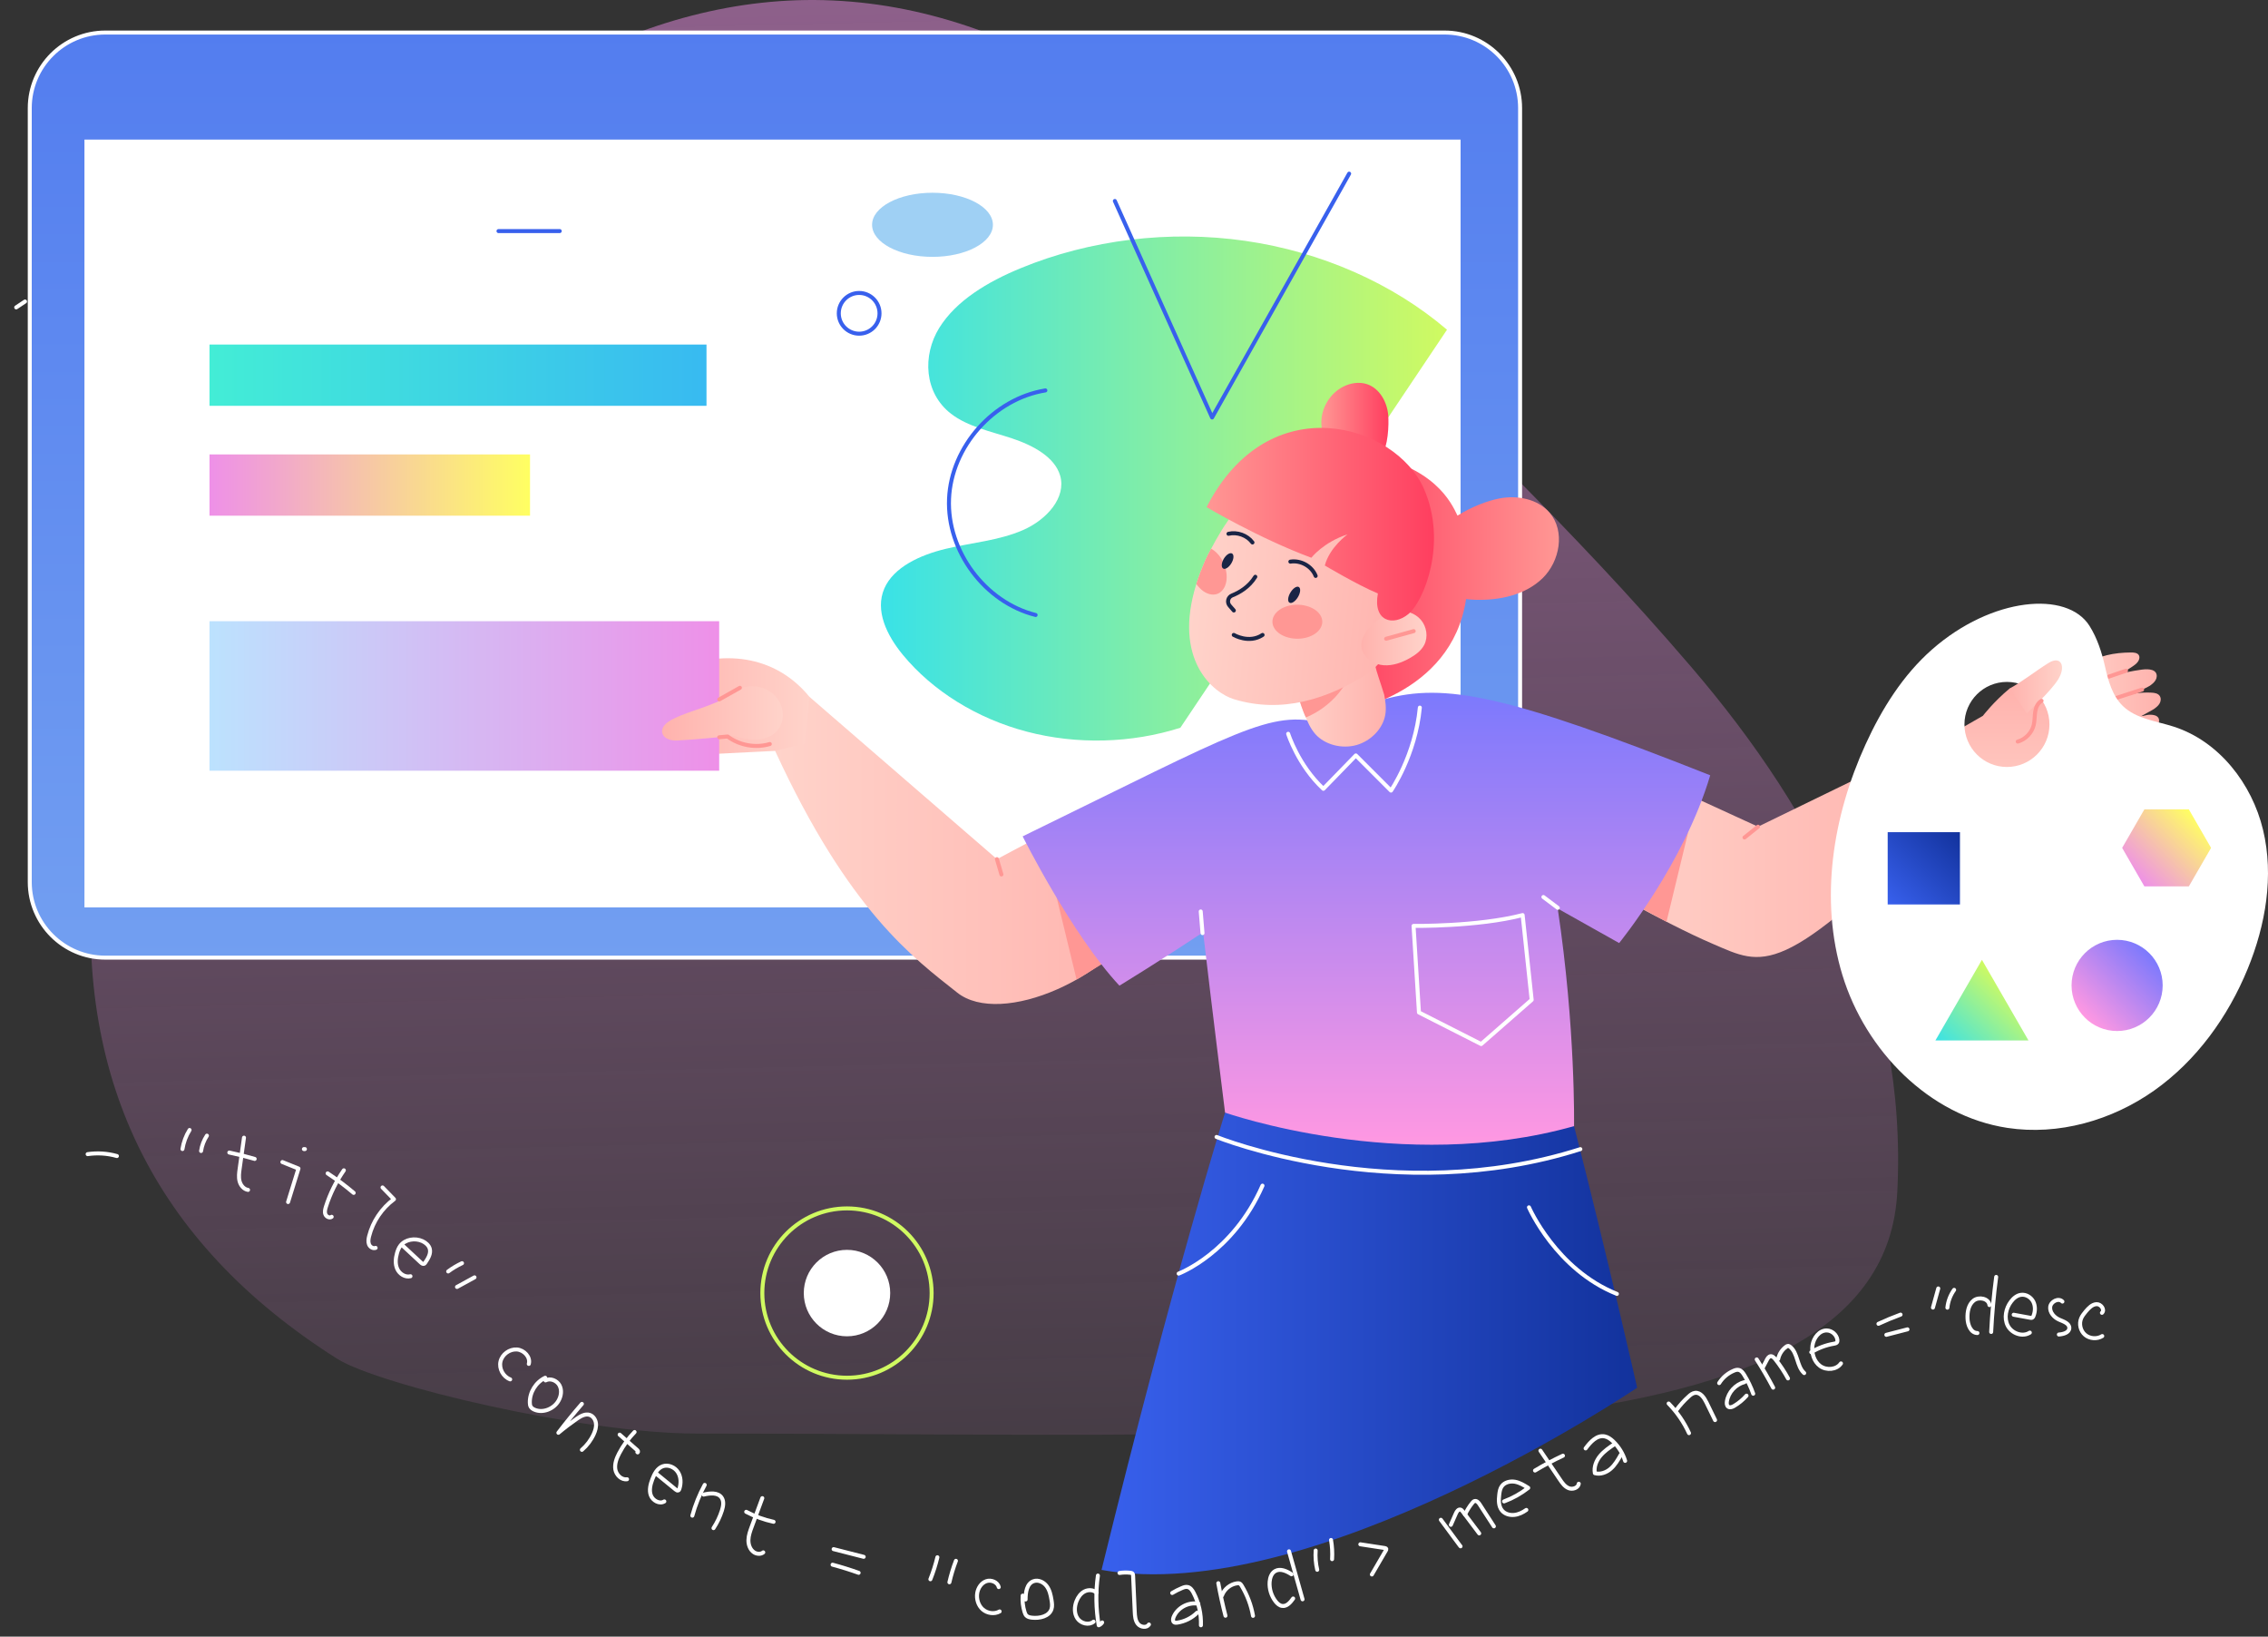 <?xml version="1.0" encoding="UTF-8"?> <svg xmlns="http://www.w3.org/2000/svg" width="140" height="101" viewBox="0 0 140 101" fill="none"><rect x="0" y="0" width="140" height="101" fill="#333333" stroke="none"/> <path d="M104.393 41.155C112.259 50.327 117.764 60.987 117.116 73.565C116.239 90.503 82.314 88.468 42.985 88.468C36.005 88.468 23.391 85.487 20.803 83.847C9.436 76.651 4.531 66.445 5.78 53.16C6.797 42.346 12.228 25.935 20.803 15.688C28.424 6.579 39.551 -0.511 51.399 0.029C63.589 0.572 74.035 8.865 82.314 17.838C90.581 26.824 96.497 31.948 104.393 41.155Z" fill="url(#paint0_linear)" fill-opacity="0.5"></path> <path d="M89.169 59.099C91.744 59.099 93.833 57.01 93.833 54.435V6.672C93.833 4.097 91.744 2.008 89.169 2.008H6.502C3.927 2.008 1.837 4.097 1.837 6.672V54.435C1.837 57.01 3.927 59.099 6.502 59.099H89.169Z" fill="url(#paint1_linear)" stroke="white" stroke-width="0.246"></path> <path d="M90.16 55.998H5.213V8.614H90.16V55.998Z" fill="white"></path> <path d="M65.103 51.127L61.541 53.02L49.963 43.001L47.846 46.34C52.41 56.249 56.42 59.144 59.091 61.26C61.762 63.374 68.776 60.479 71.448 55.581L65.103 51.127Z" fill="url(#paint2_linear)"></path> <path d="M75.621 68.662C75.621 68.662 72.449 78.736 67.996 96.884C81.02 99.221 101.059 85.639 101.059 85.639C101.059 85.639 99.168 77.289 97.163 69.497L75.621 68.662Z" fill="url(#paint3_linear)"></path> <path d="M103.175 48.567L108.52 51.017L117.378 46.708L119.939 50.381C109.919 60.514 108.854 59.588 105.736 58.252C102.618 56.917 98.054 54.246 98.054 54.246L103.175 48.567Z" fill="url(#paint4_linear)"></path> <path d="M104.209 51.351L102.871 56.885L100.016 55.358L104.209 51.351Z" fill="#FF9794"></path> <path d="M66.456 60.452L64.882 53.966L68.393 59.269L66.456 60.452Z" fill="#FF9794"></path> <path d="M105.569 47.845C93.045 42.891 89.203 42.11 85.415 43.163C84.776 43.639 84.357 44.322 84.131 45.078L83.581 44.617L82.397 45.022C82.209 44.842 81.975 44.707 81.688 44.634C78.393 43.796 76.547 45.068 63.127 51.614C63.127 51.614 66.159 57.678 69.1 60.828C69.1 60.828 71.573 59.323 74.266 57.53C74.794 62.072 75.621 68.662 75.621 68.662C75.621 68.662 86.532 72.502 97.163 69.497C97.163 69.497 97.266 63.452 96.156 56.07C97.42 56.786 98.7 57.501 99.947 58.198C99.947 58.198 103.954 53.298 105.569 47.845Z" fill="url(#paint5_linear)"></path> <path d="M79.517 45.284C79.517 45.284 80.131 47.231 81.69 48.68L83.694 46.62L85.864 48.79C85.864 48.79 87.367 46.62 87.644 43.669" stroke="white" stroke-width="0.246" stroke-miterlimit="10" stroke-linecap="round" stroke-linejoin="round"></path> <path d="M95.66 31.646C94.928 30.789 93.666 30.549 92.559 30.76C91.818 30.902 90.835 31.278 89.969 31.82C89.576 30.993 88.518 28.747 84.185 28.01L86.308 34.46C86.308 34.46 82.245 40.025 82.859 43.951C82.859 43.951 89.603 43.001 90.497 36.974C90.693 36.996 90.892 37.011 91.088 37.015C92.576 37.057 94.157 36.718 95.225 35.68C96.291 34.639 96.625 32.778 95.66 31.646Z" fill="url(#paint6_linear)"></path> <path d="M89.321 20.348C85.972 17.485 81.558 15.54 76.876 14.865C72.196 14.19 67.271 14.789 63.002 16.552C60.976 17.387 59.025 18.546 57.976 20.239C56.93 21.934 57.041 24.251 58.708 25.535C59.739 26.333 61.16 26.62 62.459 27.05C63.76 27.48 65.101 28.197 65.44 29.346C65.837 30.708 64.61 32.078 63.139 32.717C61.669 33.357 59.977 33.49 58.386 33.868C56.798 34.248 55.16 35 54.588 36.316C53.996 37.686 54.743 39.21 55.727 40.406C57.571 42.645 60.311 44.344 63.385 45.152C66.461 45.962 69.849 45.873 72.862 44.911L89.321 20.348Z" fill="url(#paint7_linear)"></path> <path d="M79.925 41.83C79.95 40.931 80.679 40.06 81.629 39.795C82.086 39.667 82.567 39.672 83.038 39.689C83.379 39.701 83.735 39.726 84.032 39.876C84.455 40.092 84.681 40.521 84.85 40.936C85.027 41.663 85.164 41.953 85.444 42.871C85.523 43.274 85.582 43.691 85.513 44.101C85.371 44.955 84.641 45.721 83.735 45.979C82.829 46.232 81.791 45.962 81.204 45.314C80.89 44.963 80.703 44.531 80.541 44.099C80.301 43.472 80.097 42.832 79.927 42.184" fill="url(#paint8_linear)"></path> <path d="M80.608 44.273C80.396 43.848 80.198 43.173 80.198 43.173C80.198 43.173 81.108 41.975 83.244 41.84C82.336 43.669 80.608 44.273 80.608 44.273Z" fill="#FF9794"></path> <path d="M87.123 37.205C86.976 38.734 85.719 40.386 84.624 41.447C81.955 43.183 79.103 44.04 76.171 43.151C74.889 42.763 72.383 40.718 73.849 36.038C73.996 35.562 74.187 35.059 74.423 34.531C74.482 34.396 74.6 34.16 74.762 33.863C75.457 32.554 76.738 30.335 78.904 29.463C78.901 29.459 87.958 28.523 87.123 37.205Z" fill="url(#paint9_linear)"></path> <path d="M81.521 38.744C81.825 38.204 81.425 37.595 80.629 37.389C79.837 37.18 78.948 37.45 78.646 37.992C78.344 38.535 78.742 39.142 79.534 39.348C80.33 39.556 81.221 39.286 81.521 38.744Z" fill="#FF9794"></path> <path d="M74.782 36.687C74.433 36.645 74.094 36.394 73.849 36.036C73.996 35.56 74.188 35.056 74.423 34.529C74.482 34.393 74.6 34.158 74.762 33.861C75.229 34.111 75.619 34.703 75.705 35.351C75.813 36.164 75.398 36.765 74.782 36.687Z" fill="#FF9794"></path> <path d="M80.121 36.846C80.278 36.581 80.303 36.303 80.173 36.225C80.043 36.149 79.809 36.306 79.652 36.574C79.493 36.841 79.468 37.119 79.598 37.192C79.726 37.271 79.962 37.114 80.121 36.846Z" fill="#1A2445"></path> <path d="M76.011 34.759C76.166 34.504 76.183 34.234 76.053 34.158C75.926 34.084 75.695 34.226 75.543 34.484C75.393 34.742 75.373 35.01 75.506 35.086C75.633 35.162 75.862 35.014 76.011 34.759Z" fill="#1A2445"></path> <path d="M81.214 35.542C80.981 34.941 80.293 34.558 79.652 34.661" stroke="#1A2445" stroke-width="0.246" stroke-miterlimit="10" stroke-linecap="round" stroke-linejoin="round"></path> <path d="M77.313 33.478C76.981 33.033 76.37 32.815 75.832 32.942" stroke="#1A2445" stroke-width="0.246" stroke-miterlimit="10" stroke-linecap="round" stroke-linejoin="round"></path> <path d="M76.163 37.676L75.906 37.381C75.722 37.173 75.8 36.846 76.06 36.745C76.497 36.571 77.094 36.232 77.489 35.594" stroke="#1A2445" stroke-width="0.246" stroke-miterlimit="10" stroke-linecap="round" stroke-linejoin="round"></path> <path d="M86.215 37.722C86.76 37.639 87.352 37.833 87.71 38.253C88.069 38.673 88.167 39.311 87.914 39.8C87.727 40.16 87.381 40.413 87.028 40.612C86.534 40.89 85.977 41.096 85.41 41.054C84.845 41.012 84.275 40.676 84.087 40.143C83.706 39.085 85.321 37.86 86.215 37.722Z" fill="url(#paint10_linear)"></path> <path d="M85.564 39.419L87.266 38.948" stroke="#FF9794" stroke-width="0.246" stroke-miterlimit="10" stroke-linecap="round" stroke-linejoin="round"></path> <path d="M85.69 25.599C85.616 24.789 85.15 23.959 84.376 23.706C83.898 23.549 83.362 23.635 82.913 23.863C82.1 24.276 81.555 25.172 81.563 26.083C81.57 26.996 82.127 27.882 82.945 28.282C83.544 28.577 84.818 28.739 85.285 28.111C85.678 27.575 85.746 26.225 85.69 25.599Z" fill="url(#paint11_linear)"></path> <path d="M74.48 31.297C74.48 31.297 77.713 33.22 80.947 34.42C80.947 34.42 81.693 33.458 83.183 32.977C83.183 32.977 82.071 33.77 81.779 34.899C81.779 34.899 83.767 36.085 85.054 36.625C84.735 38.349 85.999 38.675 86.944 37.889C87.892 37.104 89.368 33.502 87.892 30.156C86.139 26.169 78.327 23.795 74.48 31.297Z" fill="url(#paint12_linear)"></path> <path d="M49.963 43.001C48.014 40.607 44.952 39.996 41.724 41.275C38.495 42.557 43.339 46.563 43.339 46.563L47.847 46.34L49.683 45.896L49.963 43.001Z" fill="url(#paint13_linear)"></path> <path d="M87.256 57.14C87.256 57.14 91.209 57.194 93.99 56.472L94.548 61.704L91.43 64.432L87.59 62.483L87.256 57.14Z" stroke="white" stroke-width="0.246" stroke-miterlimit="10" stroke-linecap="round" stroke-linejoin="round"></path> <path d="M74.229 57.585L74.119 56.249" stroke="white" stroke-width="0.246" stroke-miterlimit="10" stroke-linecap="round" stroke-linejoin="round"></path> <path d="M96.161 56.026L95.272 55.358" stroke="white" stroke-width="0.246" stroke-miterlimit="10" stroke-linecap="round" stroke-linejoin="round"></path> <path d="M108.52 51.017L107.685 51.685" stroke="#FF9794" stroke-width="0.246" stroke-miterlimit="10" stroke-linecap="round" stroke-linejoin="round"></path> <path d="M61.539 53.02L61.816 53.966" stroke="#FF9794" stroke-width="0.246" stroke-miterlimit="10" stroke-linecap="round" stroke-linejoin="round"></path> <path d="M72.756 78.598C72.756 78.598 76.095 77.346 77.931 73.17" stroke="white" stroke-width="0.246" stroke-miterlimit="10" stroke-linecap="round" stroke-linejoin="round"></path> <path d="M94.381 74.508C94.381 74.508 96.05 78.348 99.809 79.85" stroke="white" stroke-width="0.246" stroke-miterlimit="10" stroke-linecap="round" stroke-linejoin="round"></path> <path d="M75.094 70.165C75.094 70.165 86.031 74.591 97.553 70.916" stroke="white" stroke-width="0.246" stroke-miterlimit="10" stroke-linecap="round" stroke-linejoin="round"></path> <path d="M131.031 46.028C130.641 46.065 130.218 45.967 129.943 45.679C129.865 45.601 129.801 45.505 129.794 45.395C129.784 45.26 129.865 45.147 129.965 45.053C129.622 45.034 129.28 44.913 129.037 44.663C128.954 44.575 128.88 44.467 128.87 44.342C128.858 44.123 129.05 43.959 129.224 43.833C129.244 43.819 129.261 43.804 129.28 43.794C128.917 43.782 128.551 43.661 128.296 43.401C128.21 43.313 128.136 43.202 128.127 43.08C128.114 42.861 128.308 42.697 128.483 42.571C128.532 42.535 128.581 42.498 128.63 42.463C128.298 42.463 127.977 42.377 127.756 42.174C127.677 42.102 127.613 42.009 127.613 41.906C127.613 41.715 127.81 41.555 127.987 41.435C128.203 41.285 128.357 41.204 128.674 41.017C129.585 40.453 130.496 40.276 131.537 40.266C131.716 40.266 131.917 40.281 132.013 40.411C132.096 40.524 132.067 40.693 131.979 40.823C131.89 40.953 131.755 41.052 131.618 41.142C131.414 41.282 131.203 41.41 130.989 41.538C131.345 41.479 132.204 41.282 132.568 41.304C132.752 41.314 132.963 41.351 133.069 41.503C133.164 41.641 133.145 41.832 133.061 41.972C132.98 42.115 132.848 42.218 132.713 42.316C132.563 42.422 131.91 42.699 131.753 42.8C132.104 42.746 132.46 42.726 132.813 42.746C132.997 42.755 133.209 42.79 133.314 42.944C133.41 43.082 133.39 43.273 133.309 43.413C133.226 43.556 133.093 43.659 132.961 43.755C132.853 43.831 132.283 44.123 132.17 44.197C132.401 44.175 132.543 44.093 132.774 44.108C132.939 44.116 133.125 44.148 133.223 44.285C133.307 44.408 133.29 44.58 133.216 44.707C133.142 44.835 133.022 44.926 132.902 45.009C132.484 45.309 131.419 45.986 131.031 46.028Z" fill="url(#paint14_linear)"></path> <path d="M124.058 42.485C123.069 43.298 122.401 44.175 122.401 44.175C122.401 44.175 120.481 45.26 118.937 46.22C117.393 47.182 119.396 51.773 123.319 51.022C127.245 50.271 129.415 46.888 128.539 44.842C127.663 42.797 124.058 42.485 124.058 42.485Z" fill="url(#paint15_linear)"></path> <path d="M130.159 41.761C130.518 41.638 130.876 41.516 131.235 41.393" stroke="#FF9794" stroke-width="0.246" stroke-miterlimit="10" stroke-linecap="round" stroke-linejoin="round"></path> <path d="M130.587 43.087C131.134 42.91 131.682 42.733 132.229 42.557" stroke="#FF9794" stroke-width="0.246" stroke-miterlimit="10" stroke-linecap="round" stroke-linejoin="round"></path> <path d="M123.884 47.332C122.436 47.332 121.262 46.156 121.262 44.707C121.262 43.259 122.436 42.083 123.884 42.083C125.335 42.083 126.509 43.259 126.509 44.707C126.509 46.156 125.335 47.332 123.884 47.332ZM139.693 51.209C139.01 48.361 136.98 45.751 134.193 44.847C133.106 44.496 131.871 44.368 131.046 43.575C130.395 42.947 130.142 42.021 129.941 41.14C129.74 40.259 129.465 39.394 128.984 38.628C127.601 36.426 122.939 36.853 119.269 40.075C117.464 41.66 116.158 43.747 115.159 45.935C113.131 50.371 112.308 55.512 113.73 60.179C115.154 64.844 119.089 68.871 123.911 69.605C127.071 70.086 130.368 69.143 132.978 67.297C135.585 65.453 137.53 62.755 138.743 59.799C139.855 57.089 140.378 54.056 139.693 51.209Z" fill="white"></path> <path d="M120.985 55.817H116.524V51.356H120.985V55.817Z" fill="url(#paint16_linear)"></path> <path d="M133.498 60.813C133.498 59.259 132.239 57.999 130.685 57.999C129.133 57.999 127.874 59.259 127.874 60.813C127.874 62.367 129.133 63.627 130.685 63.627C132.239 63.627 133.498 62.367 133.498 60.813Z" fill="url(#paint17_linear)"></path> <path d="M135.114 49.949H132.369L130.997 52.325L132.369 54.702H135.114L136.486 52.325L135.114 49.949Z" fill="url(#paint18_linear)"></path> <path d="M122.342 59.234L119.47 64.209H125.215L122.342 59.234Z" fill="url(#paint19_linear)"></path> <path d="M76.157 39.183C76.157 39.183 77.102 39.741 77.937 39.183" stroke="#1A2445" stroke-width="0.246" stroke-miterlimit="10" stroke-linecap="round" stroke-linejoin="round"></path> <path d="M44.394 47.563H12.932V38.336H44.394V47.563Z" fill="url(#paint20_linear)"></path> <path d="M43.611 25.044H12.932V21.263H43.611V25.044Z" fill="url(#paint21_linear)"></path> <path d="M32.718 31.825H12.932V28.044H32.718V31.825Z" fill="url(#paint22_linear)"></path> <path d="M54.951 79.799C54.951 78.326 53.756 77.132 52.283 77.132C50.809 77.132 49.616 78.326 49.616 79.799C49.616 81.272 50.809 82.467 52.283 82.467C53.756 82.467 54.951 81.272 54.951 79.799Z" fill="white"></path> <path d="M57.507 79.799C57.507 76.914 55.167 74.574 52.283 74.574C49.398 74.574 47.058 76.914 47.058 79.799C47.058 82.683 49.398 85.023 52.283 85.023C55.167 85.023 57.507 82.683 57.507 79.799Z" stroke="#D0FA61" stroke-width="0.246" stroke-miterlimit="10"></path> <path d="M54.291 19.336C54.291 18.644 53.729 18.079 53.034 18.079C52.342 18.079 51.777 18.644 51.777 19.336C51.777 20.031 52.342 20.593 53.034 20.593C53.729 20.593 54.291 20.031 54.291 19.336Z" stroke="#3860ED" stroke-width="0.246" stroke-miterlimit="10" stroke-linecap="round" stroke-linejoin="round"></path> <path d="M61.291 13.873C61.291 12.781 59.621 11.895 57.561 11.895C55.501 11.895 53.832 12.781 53.832 13.873C53.832 14.966 55.501 15.852 57.561 15.852C59.621 15.852 61.291 14.966 61.291 13.873Z" fill="#9FD0F4"></path> <path d="M68.818 12.403L74.821 25.764L83.281 10.716" stroke="#3860ED" stroke-width="0.246" stroke-miterlimit="10" stroke-linecap="round" stroke-linejoin="round"></path> <path d="M64.529 24.094C61.342 24.61 58.722 27.553 58.583 30.779C58.443 34.005 60.797 37.165 63.927 37.953" stroke="#3860ED" stroke-width="0.246" stroke-miterlimit="10" stroke-linecap="round" stroke-linejoin="round"></path> <path d="M1 18.97C1.417 18.69 1.545 18.607 1.545 18.607" stroke="white" stroke-width="0.246" stroke-miterlimit="10" stroke-linecap="round" stroke-linejoin="round"></path> <path d="M5.41 71.225C6.011 71.137 6.632 71.176 7.217 71.343" stroke="white" stroke-width="0.246" stroke-miterlimit="10" stroke-linecap="round" stroke-linejoin="round"></path> <path d="M11.702 69.735C11.479 70.093 11.329 70.496 11.263 70.911" stroke="white" stroke-width="0.246" stroke-miterlimit="10" stroke-linecap="round" stroke-linejoin="round"></path> <path d="M12.773 70.084C12.586 70.371 12.461 70.695 12.412 71.031" stroke="white" stroke-width="0.246" stroke-miterlimit="10" stroke-linecap="round" stroke-linejoin="round"></path> <path d="M15.061 70.209C14.972 70.842 14.884 71.476 14.796 72.109C14.759 72.369 14.722 72.639 14.788 72.895C14.854 73.15 15.048 73.393 15.311 73.432" stroke="white" stroke-width="0.246" stroke-miterlimit="10" stroke-linecap="round" stroke-linejoin="round"></path> <path d="M14.155 71.127C14.682 71.237 15.205 71.368 15.721 71.52" stroke="white" stroke-width="0.246" stroke-miterlimit="10" stroke-linecap="round" stroke-linejoin="round"></path> <path d="M17.432 71.714C17.764 71.846 18.093 71.981 18.424 72.114C18.21 72.804 17.997 73.491 17.783 74.181" stroke="white" stroke-width="0.246" stroke-miterlimit="10" stroke-linecap="round" stroke-linejoin="round"></path> <path d="M18.76 70.913H18.822" stroke="white" stroke-width="0.246" stroke-miterlimit="10" stroke-linecap="round" stroke-linejoin="round"></path> <path d="M20.224 72.413C20.784 72.782 21.321 73.184 21.832 73.617" stroke="white" stroke-width="0.246" stroke-miterlimit="10" stroke-linecap="round" stroke-linejoin="round"></path> <path d="M21.226 72.222C20.749 72.909 20.373 73.668 20.121 74.463C20.072 74.616 20.027 74.785 20.084 74.935C20.14 75.087 20.344 75.19 20.474 75.092" stroke="white" stroke-width="0.246" stroke-miterlimit="10" stroke-linecap="round" stroke-linejoin="round"></path> <path d="M23.612 73.28C23.847 73.523 24.083 73.764 24.319 74.007C23.567 74.564 23.015 75.382 22.787 76.285C22.745 76.45 22.715 76.629 22.777 76.791C22.838 76.951 23.025 77.073 23.187 77.01" stroke="white" stroke-width="0.246" stroke-miterlimit="10" stroke-linecap="round" stroke-linejoin="round"></path> <path d="M24.842 76.857C25.225 77.213 25.605 77.567 25.988 77.923C26.04 77.969 26.111 78.023 26.177 77.994C26.209 77.979 26.229 77.95 26.249 77.923C26.425 77.665 26.61 77.365 26.529 77.064C26.47 76.85 26.28 76.69 26.077 76.594C25.625 76.386 25.021 76.477 24.721 76.87C24.616 77.007 24.552 77.171 24.506 77.338C24.415 77.658 24.385 78.014 24.525 78.316C24.665 78.62 25.014 78.843 25.338 78.76" stroke="white" stroke-width="0.246" stroke-miterlimit="10" stroke-linecap="round" stroke-linejoin="round"></path> <path d="M28.519 77.955C28.217 78.097 27.93 78.267 27.665 78.465" stroke="white" stroke-width="0.246" stroke-miterlimit="10" stroke-linecap="round" stroke-linejoin="round"></path> <path d="M29.291 78.829C28.93 79.025 28.571 79.222 28.21 79.421" stroke="white" stroke-width="0.246" stroke-miterlimit="10" stroke-linecap="round" stroke-linejoin="round"></path> <path d="M32.642 84.171C32.76 83.749 32.349 83.312 31.908 83.28C31.451 83.248 30.994 83.582 30.894 84.026C30.793 84.468 31.063 84.964 31.493 85.126" stroke="white" stroke-width="0.246" stroke-miterlimit="10" stroke-linecap="round" stroke-linejoin="round"></path> <path d="M33.656 85.025C33.074 85.303 32.686 85.934 32.705 86.57C32.708 86.653 32.718 86.742 32.759 86.813C32.809 86.896 32.895 86.953 32.983 86.992C33.513 87.228 34.186 86.948 34.473 86.449C34.642 86.16 34.694 85.787 34.535 85.492C34.375 85.197 33.972 85.03 33.675 85.19" stroke="white" stroke-width="0.246" stroke-miterlimit="10" stroke-linecap="round" stroke-linejoin="round"></path> <path d="M35.919 86.638C35.416 87.218 34.932 87.812 34.468 88.421C34.837 88.112 35.22 87.822 35.615 87.549C35.846 87.392 36.123 87.233 36.391 87.314C36.612 87.382 36.759 87.606 36.786 87.832C36.816 88.06 36.747 88.288 36.653 88.497C36.484 88.87 36.231 89.207 35.919 89.474" stroke="white" stroke-width="0.246" stroke-miterlimit="10" stroke-linecap="round" stroke-linejoin="round"></path> <path d="M39.172 88.374C38.792 88.765 38.472 89.209 38.22 89.69C38.06 89.997 37.928 90.341 37.984 90.685C38.043 91.023 38.36 91.343 38.706 91.288" stroke="white" stroke-width="0.246" stroke-miterlimit="10" stroke-linecap="round" stroke-linejoin="round"></path> <path d="M38.249 88.536C38.618 88.863 38.988 89.187 39.359 89.513C39.406 89.555 39.376 89.671 39.344 89.619" stroke="white" stroke-width="0.246" stroke-miterlimit="10" stroke-linecap="round" stroke-linejoin="round"></path> <path d="M40.464 90.908C40.876 91.247 41.291 91.585 41.706 91.924C41.753 91.964 41.816 92.005 41.87 91.978C41.91 91.961 41.927 91.917 41.939 91.878C42.05 91.536 42.04 91.144 41.843 90.842C41.65 90.542 41.244 90.365 40.903 90.49C40.577 90.611 40.395 90.955 40.272 91.279C40.149 91.6 40.056 91.961 40.176 92.285C40.297 92.609 40.714 92.84 41.009 92.656" stroke="white" stroke-width="0.246" stroke-miterlimit="10" stroke-linecap="round" stroke-linejoin="round"></path> <path d="M43.501 91.637C43.174 92.239 42.916 92.875 42.737 93.535" stroke="white" stroke-width="0.246" stroke-miterlimit="10" stroke-linecap="round" stroke-linejoin="round"></path> <path d="M43.437 92.236C43.822 92.145 44.303 92.094 44.534 92.41C44.699 92.636 44.647 92.948 44.564 93.213C44.441 93.599 44.264 93.967 44.043 94.306" stroke="white" stroke-width="0.246" stroke-miterlimit="10" stroke-linecap="round" stroke-linejoin="round"></path> <path d="M47.056 92.455C46.84 93.041 46.621 93.628 46.405 94.215C46.304 94.485 46.204 94.76 46.199 95.047C46.194 95.335 46.302 95.639 46.545 95.799C46.715 95.909 46.958 95.931 47.115 95.801" stroke="white" stroke-width="0.246" stroke-miterlimit="10" stroke-linecap="round" stroke-linejoin="round"></path> <path d="M46.062 93.299C46.592 93.579 47.161 93.788 47.751 93.915" stroke="white" stroke-width="0.246" stroke-miterlimit="10" stroke-linecap="round" stroke-linejoin="round"></path> <path d="M51.458 95.602C52.076 95.759 52.695 95.919 53.314 96.076" stroke="white" stroke-width="0.246" stroke-miterlimit="10" stroke-linecap="round" stroke-linejoin="round"></path> <path d="M51.394 96.562C51.937 96.707 52.474 96.874 53.002 97.063" stroke="white" stroke-width="0.246" stroke-miterlimit="10" stroke-linecap="round" stroke-linejoin="round"></path> <path d="M57.863 96.103C57.753 96.565 57.608 97.019 57.431 97.461" stroke="white" stroke-width="0.246" stroke-miterlimit="10" stroke-linecap="round" stroke-linejoin="round"></path> <path d="M59.008 96.322C58.843 96.754 58.708 97.198 58.605 97.647" stroke="white" stroke-width="0.246" stroke-miterlimit="10" stroke-linecap="round" stroke-linejoin="round"></path> <path d="M61.652 97.944C61.578 97.635 61.18 97.473 60.878 97.581C60.574 97.689 60.377 97.996 60.323 98.31C60.264 98.676 60.382 99.076 60.662 99.322C60.944 99.567 61.384 99.631 61.706 99.445" stroke="white" stroke-width="0.246" stroke-miterlimit="10" stroke-linecap="round" stroke-linejoin="round"></path> <path d="M63.127 98.47C63.102 98.808 63.142 99.152 63.242 99.476C63.27 99.56 63.299 99.643 63.36 99.707C63.449 99.793 63.579 99.818 63.702 99.832C64.175 99.886 64.762 99.751 64.907 99.302C64.966 99.125 64.939 98.931 64.909 98.745C64.86 98.443 64.794 98.131 64.61 97.885C64.426 97.637 64.09 97.475 63.797 97.581C63.382 97.731 63.306 98.271 63.309 98.708" stroke="white" stroke-width="0.246" stroke-miterlimit="10" stroke-linecap="round" stroke-linejoin="round"></path> <path d="M67.772 97.232C67.63 98.249 67.647 99.287 67.822 100.301C67.91 100.267 67.986 100.203 68.035 100.125" stroke="white" stroke-width="0.246" stroke-miterlimit="10" stroke-linecap="round" stroke-linejoin="round"></path> <path d="M67.684 98.288C67.495 98.104 67.18 98.092 66.947 98.212C66.712 98.332 66.552 98.561 66.454 98.804C66.314 99.152 66.299 99.575 66.513 99.884C66.729 100.193 67.215 100.319 67.504 100.078" stroke="white" stroke-width="0.246" stroke-miterlimit="10" stroke-linecap="round" stroke-linejoin="round"></path> <path d="M69.105 97.073C69.329 97.038 69.555 97.034 69.778 97.061C69.822 97.065 69.874 97.075 69.906 97.11C69.938 97.144 69.942 97.198 69.945 97.247C69.979 97.989 70.011 98.73 70.046 99.474C70.058 99.734 70.078 100.016 70.244 100.218C70.411 100.422 70.782 100.476 70.922 100.252" stroke="white" stroke-width="0.246" stroke-miterlimit="10" stroke-linecap="round" stroke-linejoin="round"></path> <path d="M72.358 98.308C72.55 98.192 72.749 98.092 72.955 98.006C73.068 97.957 73.193 97.912 73.313 97.939C73.485 97.976 73.596 98.138 73.677 98.293C73.998 98.909 74.156 99.609 74.131 100.301" stroke="white" stroke-width="0.246" stroke-miterlimit="10" stroke-linecap="round" stroke-linejoin="round"></path> <path d="M73.971 98.973C73.353 98.853 72.673 99.221 72.442 99.803C72.403 99.906 72.383 100.048 72.476 100.115C72.533 100.154 72.609 100.147 72.675 100.137C73.134 100.068 73.569 99.85 73.898 99.525" stroke="white" stroke-width="0.246" stroke-miterlimit="10" stroke-linecap="round" stroke-linejoin="round"></path> <path d="M75.204 97.704C75.327 98.379 75.474 99.049 75.646 99.712" stroke="white" stroke-width="0.246" stroke-miterlimit="10" stroke-linecap="round" stroke-linejoin="round"></path> <path d="M75.432 98.455C75.572 98.072 75.935 97.775 76.343 97.714C76.407 97.704 76.476 97.701 76.532 97.731C76.584 97.76 76.618 97.812 76.65 97.863C76.994 98.433 77.232 99.066 77.347 99.719" stroke="white" stroke-width="0.246" stroke-miterlimit="10" stroke-linecap="round" stroke-linejoin="round"></path> <path d="M79.569 95.737C79.849 96.724 80.126 97.711 80.404 98.698" stroke="white" stroke-width="0.246" stroke-miterlimit="10" stroke-linecap="round" stroke-linejoin="round"></path> <path d="M79.724 97.154C79.424 96.957 79.031 96.776 78.719 96.952C78.491 97.08 78.395 97.355 78.373 97.613C78.339 98.047 78.477 98.494 78.749 98.838C78.852 98.968 78.985 99.088 79.152 99.108C79.436 99.145 79.66 98.882 79.824 98.647" stroke="white" stroke-width="0.246" stroke-miterlimit="10" stroke-linecap="round" stroke-linejoin="round"></path> <path d="M81.214 95.688C81.187 96.086 81.219 96.489 81.31 96.876" stroke="white" stroke-width="0.246" stroke-miterlimit="10" stroke-linecap="round" stroke-linejoin="round"></path> <path d="M82.162 95.037C82.23 95.428 82.252 95.826 82.228 96.221" stroke="white" stroke-width="0.246" stroke-miterlimit="10" stroke-linecap="round" stroke-linejoin="round"></path> <path d="M83.971 95.303C84.472 95.379 84.972 95.457 85.473 95.533C85.513 95.541 85.562 95.553 85.574 95.59C85.581 95.619 85.567 95.649 85.552 95.673C85.262 96.172 84.972 96.668 84.683 97.166" stroke="white" stroke-width="0.246" stroke-miterlimit="10" stroke-linecap="round" stroke-linejoin="round"></path> <path d="M88.942 93.79C89.222 94.168 89.5 94.546 89.78 94.925C89.898 95.082 90.013 95.239 90.131 95.398C90.138 95.408 90.148 95.418 90.158 95.428" stroke="white" stroke-width="0.246" stroke-miterlimit="10" stroke-linecap="round" stroke-linejoin="round"></path> <path d="M89.559 94.102C89.662 93.866 89.765 93.631 89.871 93.395C89.925 93.272 90.026 93.127 90.153 93.162C90.215 93.179 90.254 93.231 90.293 93.28C90.632 93.731 90.971 94.181 91.31 94.63" stroke="white" stroke-width="0.246" stroke-miterlimit="10" stroke-linecap="round" stroke-linejoin="round"></path> <path d="M90.435 93.466C90.553 93.211 90.703 92.968 90.882 92.749C90.921 92.7 90.966 92.651 91.027 92.634C91.157 92.602 91.265 92.727 91.336 92.838C91.629 93.289 91.923 93.744 92.215 94.195" stroke="white" stroke-width="0.246" stroke-miterlimit="10" stroke-linecap="round" stroke-linejoin="round"></path> <path d="M92.844 92.656C93.381 92.457 93.887 92.172 94.336 91.821C94.081 91.662 93.816 91.497 93.516 91.443C93.219 91.392 92.876 91.473 92.704 91.718C92.598 91.865 92.569 92.05 92.547 92.229C92.505 92.573 92.495 92.956 92.719 93.223C92.895 93.432 93.19 93.518 93.465 93.491C93.74 93.466 93.995 93.338 94.219 93.181" stroke="white" stroke-width="0.246" stroke-miterlimit="10" stroke-linecap="round" stroke-linejoin="round"></path> <path d="M95.088 89.526C95.488 90.12 95.888 90.712 96.289 91.303C96.433 91.519 96.593 91.745 96.836 91.841C97.077 91.937 97.42 91.821 97.455 91.566" stroke="white" stroke-width="0.246" stroke-miterlimit="10" stroke-linecap="round" stroke-linejoin="round"></path> <path d="M94.754 90.751C95.312 90.417 95.886 90.11 96.478 89.835" stroke="white" stroke-width="0.246" stroke-miterlimit="10" stroke-linecap="round" stroke-linejoin="round"></path> <path d="M97.877 89.386C98.167 88.993 98.567 88.551 99.05 88.642C99.252 88.681 99.421 88.806 99.569 88.946C99.917 89.278 100.177 89.698 100.317 90.154" stroke="white" stroke-width="0.246" stroke-miterlimit="10" stroke-linecap="round" stroke-linejoin="round"></path> <path d="M99.674 89.113C99.352 89.329 99.026 89.548 98.78 89.845C98.532 90.144 98.375 90.537 98.449 90.913C98.79 91.011 99.166 90.869 99.431 90.635C99.696 90.402 99.873 90.09 100.047 89.784" stroke="white" stroke-width="0.246" stroke-miterlimit="10" stroke-linecap="round" stroke-linejoin="round"></path> <path d="M103.003 86.614C103.524 87.147 103.951 87.768 104.26 88.443" stroke="white" stroke-width="0.246" stroke-miterlimit="10" stroke-linecap="round" stroke-linejoin="round"></path> <path d="M103.487 87.012C103.708 86.712 103.956 86.435 104.233 86.187C104.348 86.079 104.481 85.973 104.638 85.956C104.97 85.919 105.198 86.263 105.343 86.56C105.517 86.918 105.694 87.279 105.868 87.638" stroke="white" stroke-width="0.246" stroke-miterlimit="10" stroke-linecap="round" stroke-linejoin="round"></path> <path d="M106.121 85.355C106.33 85.018 106.647 84.751 107.012 84.596C107.113 84.552 107.224 84.517 107.329 84.542C107.479 84.574 107.582 84.711 107.663 84.841C107.891 85.21 108.08 85.602 108.223 86.01" stroke="white" stroke-width="0.246" stroke-miterlimit="10" stroke-linecap="round" stroke-linejoin="round"></path> <path d="M107.69 85.291C107.135 85.433 106.688 85.922 106.598 86.481C106.578 86.602 106.585 86.749 106.686 86.815C106.794 86.886 106.939 86.828 107.049 86.761C107.334 86.592 107.592 86.378 107.81 86.13" stroke="white" stroke-width="0.246" stroke-miterlimit="10" stroke-linecap="round" stroke-linejoin="round"></path> <path d="M108.439 83.894C108.802 84.461 109.141 85.043 109.455 85.637" stroke="white" stroke-width="0.246" stroke-miterlimit="10" stroke-linecap="round" stroke-linejoin="round"></path> <path d="M108.81 84.404C108.895 84.242 108.981 84.078 109.067 83.916C109.116 83.82 109.183 83.714 109.291 83.697C109.406 83.68 109.507 83.781 109.58 83.872C109.878 84.247 110.143 84.647 110.371 85.067" stroke="white" stroke-width="0.246" stroke-miterlimit="10" stroke-linecap="round" stroke-linejoin="round"></path> <path d="M109.762 83.874C109.824 83.572 110.003 83.295 110.253 83.113C110.29 83.084 110.334 83.059 110.381 83.059C110.42 83.061 110.457 83.084 110.489 83.108C110.99 83.491 110.901 84.321 111.37 84.736" stroke="white" stroke-width="0.246" stroke-miterlimit="10" stroke-linecap="round" stroke-linejoin="round"></path> <path d="M111.807 83.447C112.235 83.187 112.713 83.007 113.209 82.924C113.273 82.912 113.344 82.899 113.386 82.85C113.423 82.804 113.425 82.74 113.418 82.683C113.376 82.371 113.082 82.111 112.765 82.106C112.298 82.097 111.955 82.568 111.883 83.022C111.812 83.493 111.967 84.019 112.355 84.301C112.745 84.584 113.371 84.534 113.641 84.139" stroke="white" stroke-width="0.246" stroke-miterlimit="10" stroke-linecap="round" stroke-linejoin="round"></path> <path d="M115.954 81.696C116.401 81.488 116.855 81.299 117.319 81.129" stroke="white" stroke-width="0.246" stroke-miterlimit="10" stroke-linecap="round" stroke-linejoin="round"></path> <path d="M116.44 82.376C116.875 82.263 117.309 82.15 117.746 82.038" stroke="white" stroke-width="0.246" stroke-miterlimit="10" stroke-linecap="round" stroke-linejoin="round"></path> <path d="M119.646 79.514C119.538 79.906 119.428 80.299 119.318 80.695" stroke="white" stroke-width="0.246" stroke-miterlimit="10" stroke-linecap="round" stroke-linejoin="round"></path> <path d="M120.626 79.6C120.395 79.924 120.25 80.307 120.209 80.7" stroke="white" stroke-width="0.246" stroke-miterlimit="10" stroke-linecap="round" stroke-linejoin="round"></path> <path d="M123.221 78.802C123.072 79.931 122.968 81.063 122.912 82.2" stroke="white" stroke-width="0.246" stroke-miterlimit="10" stroke-linecap="round" stroke-linejoin="round"></path> <path d="M122.806 80.54C122.762 80.135 122.158 80.005 121.834 80.258C121.513 80.51 121.434 80.962 121.451 81.367C121.466 81.767 121.657 82.263 122.063 82.266" stroke="white" stroke-width="0.246" stroke-miterlimit="10" stroke-linecap="round" stroke-linejoin="round"></path> <path d="M124.302 81.137C124.64 81.198 124.979 81.262 125.318 81.323C125.362 81.331 125.411 81.338 125.451 81.316C125.487 81.296 125.507 81.257 125.522 81.218C125.637 80.935 125.649 80.601 125.512 80.329C125.372 80.056 125.063 79.865 124.756 79.907C124.505 79.939 124.294 80.115 124.142 80.317C123.818 80.739 123.693 81.34 123.936 81.812C124.181 82.286 124.849 82.531 125.298 82.239" stroke="white" stroke-width="0.246" stroke-miterlimit="10" stroke-linecap="round" stroke-linejoin="round"></path> <path d="M127.309 80.324C127.071 80.076 126.592 80.319 126.555 80.658C126.521 80.997 126.798 81.303 127.113 81.441C127.378 81.556 127.746 81.672 127.736 81.959C127.729 82.236 127.37 82.34 127.09 82.357" stroke="white" stroke-width="0.246" stroke-miterlimit="10" stroke-linecap="round" stroke-linejoin="round"></path> <path d="M129.749 81.019C129.948 80.832 129.69 80.469 129.415 80.483C129.14 80.498 128.932 80.722 128.755 80.93C128.647 81.063 128.537 81.195 128.47 81.35C128.32 81.696 128.421 82.131 128.708 82.376C128.996 82.622 129.447 82.654 129.769 82.452" stroke="white" stroke-width="0.246" stroke-miterlimit="10" stroke-linecap="round" stroke-linejoin="round"></path> <path d="M30.771 14.261H34.552" stroke="#3860ED" stroke-width="0.246" stroke-miterlimit="10" stroke-linecap="round" stroke-linejoin="round"></path> <path d="M124.058 42.486C124.881 42.036 125.667 41.4 126.452 40.914C127.238 40.428 127.537 41.138 127.051 41.923C126.565 42.709 125.107 44.02 125.107 44.02L124.058 42.486Z" fill="url(#paint23_linear)"></path> <path d="M45.288 45.407C45.288 45.407 42.769 45.657 41.807 45.699C40.842 45.743 40.506 44.987 41.345 44.484C42.183 43.981 43.359 43.77 44.657 43.141C45.873 41.926 47.552 42.198 48.139 43.367C48.725 44.535 47.92 46.276 45.288 45.407Z" fill="url(#paint24_linear)"></path> <path d="M44.399 43.163C44.824 42.925 45.249 42.687 45.673 42.446" stroke="#FF9794" stroke-width="0.246" stroke-miterlimit="10" stroke-linecap="round" stroke-linejoin="round"></path> <path d="M44.397 45.498C44.569 45.483 44.743 45.466 44.915 45.451C45.646 46.001 46.643 46.178 47.52 45.915" stroke="#FF9794" stroke-width="0.246" stroke-miterlimit="10" stroke-linecap="round" stroke-linejoin="round"></path> <path d="M126.022 43.249C125.787 43.382 125.671 43.659 125.63 43.927C125.588 44.194 125.603 44.469 125.541 44.734C125.426 45.22 125.033 45.63 124.552 45.766" stroke="#FF9794" stroke-width="0.246" stroke-miterlimit="10" stroke-linecap="round" stroke-linejoin="round"></path> <defs> <linearGradient id="paint0_linear" x1="59.818" y1="-3.337" x2="62.519" y2="113.773" gradientUnits="userSpaceOnUse"> <stop stop-color="#EE90E8"></stop> <stop offset="1" stop-color="#EE90E8" stop-opacity="0"></stop> </linearGradient> <linearGradient id="paint1_linear" x1="47.835" y1="59.345" x2="47.835" y2="1.762" gradientUnits="userSpaceOnUse"> <stop stop-color="#729FF1"></stop> <stop offset="1" stop-color="#537DEF"></stop> </linearGradient> <linearGradient id="paint2_linear" x1="47.846" y1="52.481" x2="71.448" y2="52.481" gradientUnits="userSpaceOnUse"> <stop stop-color="#FFD3CA"></stop> <stop offset="1" stop-color="#FFB2AD"></stop> </linearGradient> <linearGradient id="paint3_linear" x1="67.996" y1="82.908" x2="101.059" y2="82.908" gradientUnits="userSpaceOnUse"> <stop stop-color="#3860ED"></stop> <stop offset="1" stop-color="#12329C"></stop> </linearGradient> <linearGradient id="paint4_linear" x1="98.054" y1="52.884" x2="119.939" y2="52.884" gradientUnits="userSpaceOnUse"> <stop stop-color="#FFD3CA"></stop> <stop offset="1" stop-color="#FFB2AD"></stop> </linearGradient> <linearGradient id="paint5_linear" x1="84.348" y1="70.646" x2="84.348" y2="42.754" gradientUnits="userSpaceOnUse"> <stop stop-color="#FF98E2"></stop> <stop offset="1" stop-color="#7C79FD"></stop> </linearGradient> <linearGradient id="paint6_linear" x1="82.796" y1="35.979" x2="96.231" y2="35.979" gradientUnits="userSpaceOnUse"> <stop stop-color="#FF3E5F"></stop> <stop offset="1" stop-color="#FF9794"></stop> </linearGradient> <linearGradient id="paint7_linear" x1="54.378" y1="30.148" x2="89.321" y2="30.148" gradientUnits="userSpaceOnUse"> <stop stop-color="#39E2E7"></stop> <stop offset="1" stop-color="#D0FA61"></stop> </linearGradient> <linearGradient id="paint8_linear" x1="79.925" y1="42.877" x2="85.543" y2="42.877" gradientUnits="userSpaceOnUse"> <stop stop-color="#FFD3CA"></stop> <stop offset="1" stop-color="#FFB2AD"></stop> </linearGradient> <linearGradient id="paint9_linear" x1="73.633" y1="35.934" x2="87.119" y2="37.23" gradientUnits="userSpaceOnUse"> <stop stop-color="#FFD3CA"></stop> <stop offset="1" stop-color="#FFB2AD"></stop> </linearGradient> <linearGradient id="paint10_linear" x1="84.028" y1="39.382" x2="88.055" y2="39.382" gradientUnits="userSpaceOnUse"> <stop stop-color="#FFB2AD"></stop> <stop offset="1" stop-color="#FFD3CA"></stop> </linearGradient> <linearGradient id="paint11_linear" x1="81.56" y1="26.085" x2="85.707" y2="26.085" gradientUnits="userSpaceOnUse"> <stop stop-color="#FF9794"></stop> <stop offset="1" stop-color="#FF3E5F"></stop> </linearGradient> <linearGradient id="paint12_linear" x1="74.48" y1="32.349" x2="88.519" y2="32.349" gradientUnits="userSpaceOnUse"> <stop stop-color="#FF9794"></stop> <stop offset="1" stop-color="#FF3E5F"></stop> </linearGradient> <linearGradient id="paint13_linear" x1="40.614" y1="43.593" x2="49.963" y2="43.593" gradientUnits="userSpaceOnUse"> <stop stop-color="#FFB2AD"></stop> <stop offset="1" stop-color="#FFD3CA"></stop> </linearGradient> <linearGradient id="paint14_linear" x1="127.613" y1="43.151" x2="133.378" y2="43.151" gradientUnits="userSpaceOnUse"> <stop stop-color="#FFD3CA"></stop> <stop offset="1" stop-color="#FFB2AD"></stop> </linearGradient> <linearGradient id="paint15_linear" x1="123.573" y1="51.105" x2="123.573" y2="42.485" gradientUnits="userSpaceOnUse"> <stop stop-color="#FFD3CA"></stop> <stop offset="1" stop-color="#FFB2AD"></stop> </linearGradient> <linearGradient id="paint16_linear" x1="116.524" y1="55.817" x2="120.985" y2="51.356" gradientUnits="userSpaceOnUse"> <stop stop-color="#3860ED"></stop> <stop offset="1" stop-color="#12329C"></stop> </linearGradient> <linearGradient id="paint17_linear" x1="128.697" y1="62.802" x2="132.675" y2="58.824" gradientUnits="userSpaceOnUse"> <stop stop-color="#FF98E2"></stop> <stop offset="1" stop-color="#7C79FD"></stop> </linearGradient> <linearGradient id="paint18_linear" x1="131.867" y1="54.2" x2="135.616" y2="50.451" gradientUnits="userSpaceOnUse"> <stop stop-color="#EE90E8"></stop> <stop offset="1" stop-color="#FFFF62"></stop> </linearGradient> <linearGradient id="paint19_linear" x1="120.381" y1="65.119" x2="124.304" y2="61.196" gradientUnits="userSpaceOnUse"> <stop stop-color="#39E2E7"></stop> <stop offset="1" stop-color="#D0FA61"></stop> </linearGradient> <linearGradient id="paint20_linear" x1="12.932" y1="42.95" x2="44.394" y2="42.95" gradientUnits="userSpaceOnUse"> <stop stop-color="#BCE2FE"></stop> <stop offset="1" stop-color="#EE90E8"></stop> </linearGradient> <linearGradient id="paint21_linear" x1="12.932" y1="23.154" x2="43.611" y2="23.154" gradientUnits="userSpaceOnUse"> <stop stop-color="#43EDD6"></stop> <stop offset="1" stop-color="#38BAF1"></stop> </linearGradient> <linearGradient id="paint22_linear" x1="12.932" y1="29.935" x2="32.718" y2="29.935" gradientUnits="userSpaceOnUse"> <stop stop-color="#EE90E8"></stop> <stop offset="1" stop-color="#FFFF62"></stop> </linearGradient> <linearGradient id="paint23_linear" x1="124.058" y1="42.387" x2="127.287" y2="42.387" gradientUnits="userSpaceOnUse"> <stop stop-color="#FFB2AD"></stop> <stop offset="1" stop-color="#FFD3CA"></stop> </linearGradient> <linearGradient id="paint24_linear" x1="40.867" y1="44.026" x2="48.319" y2="44.026" gradientUnits="userSpaceOnUse"> <stop stop-color="#FFB2AD"></stop> <stop offset="1" stop-color="#FFD3CA"></stop> </linearGradient> </defs> </svg> 